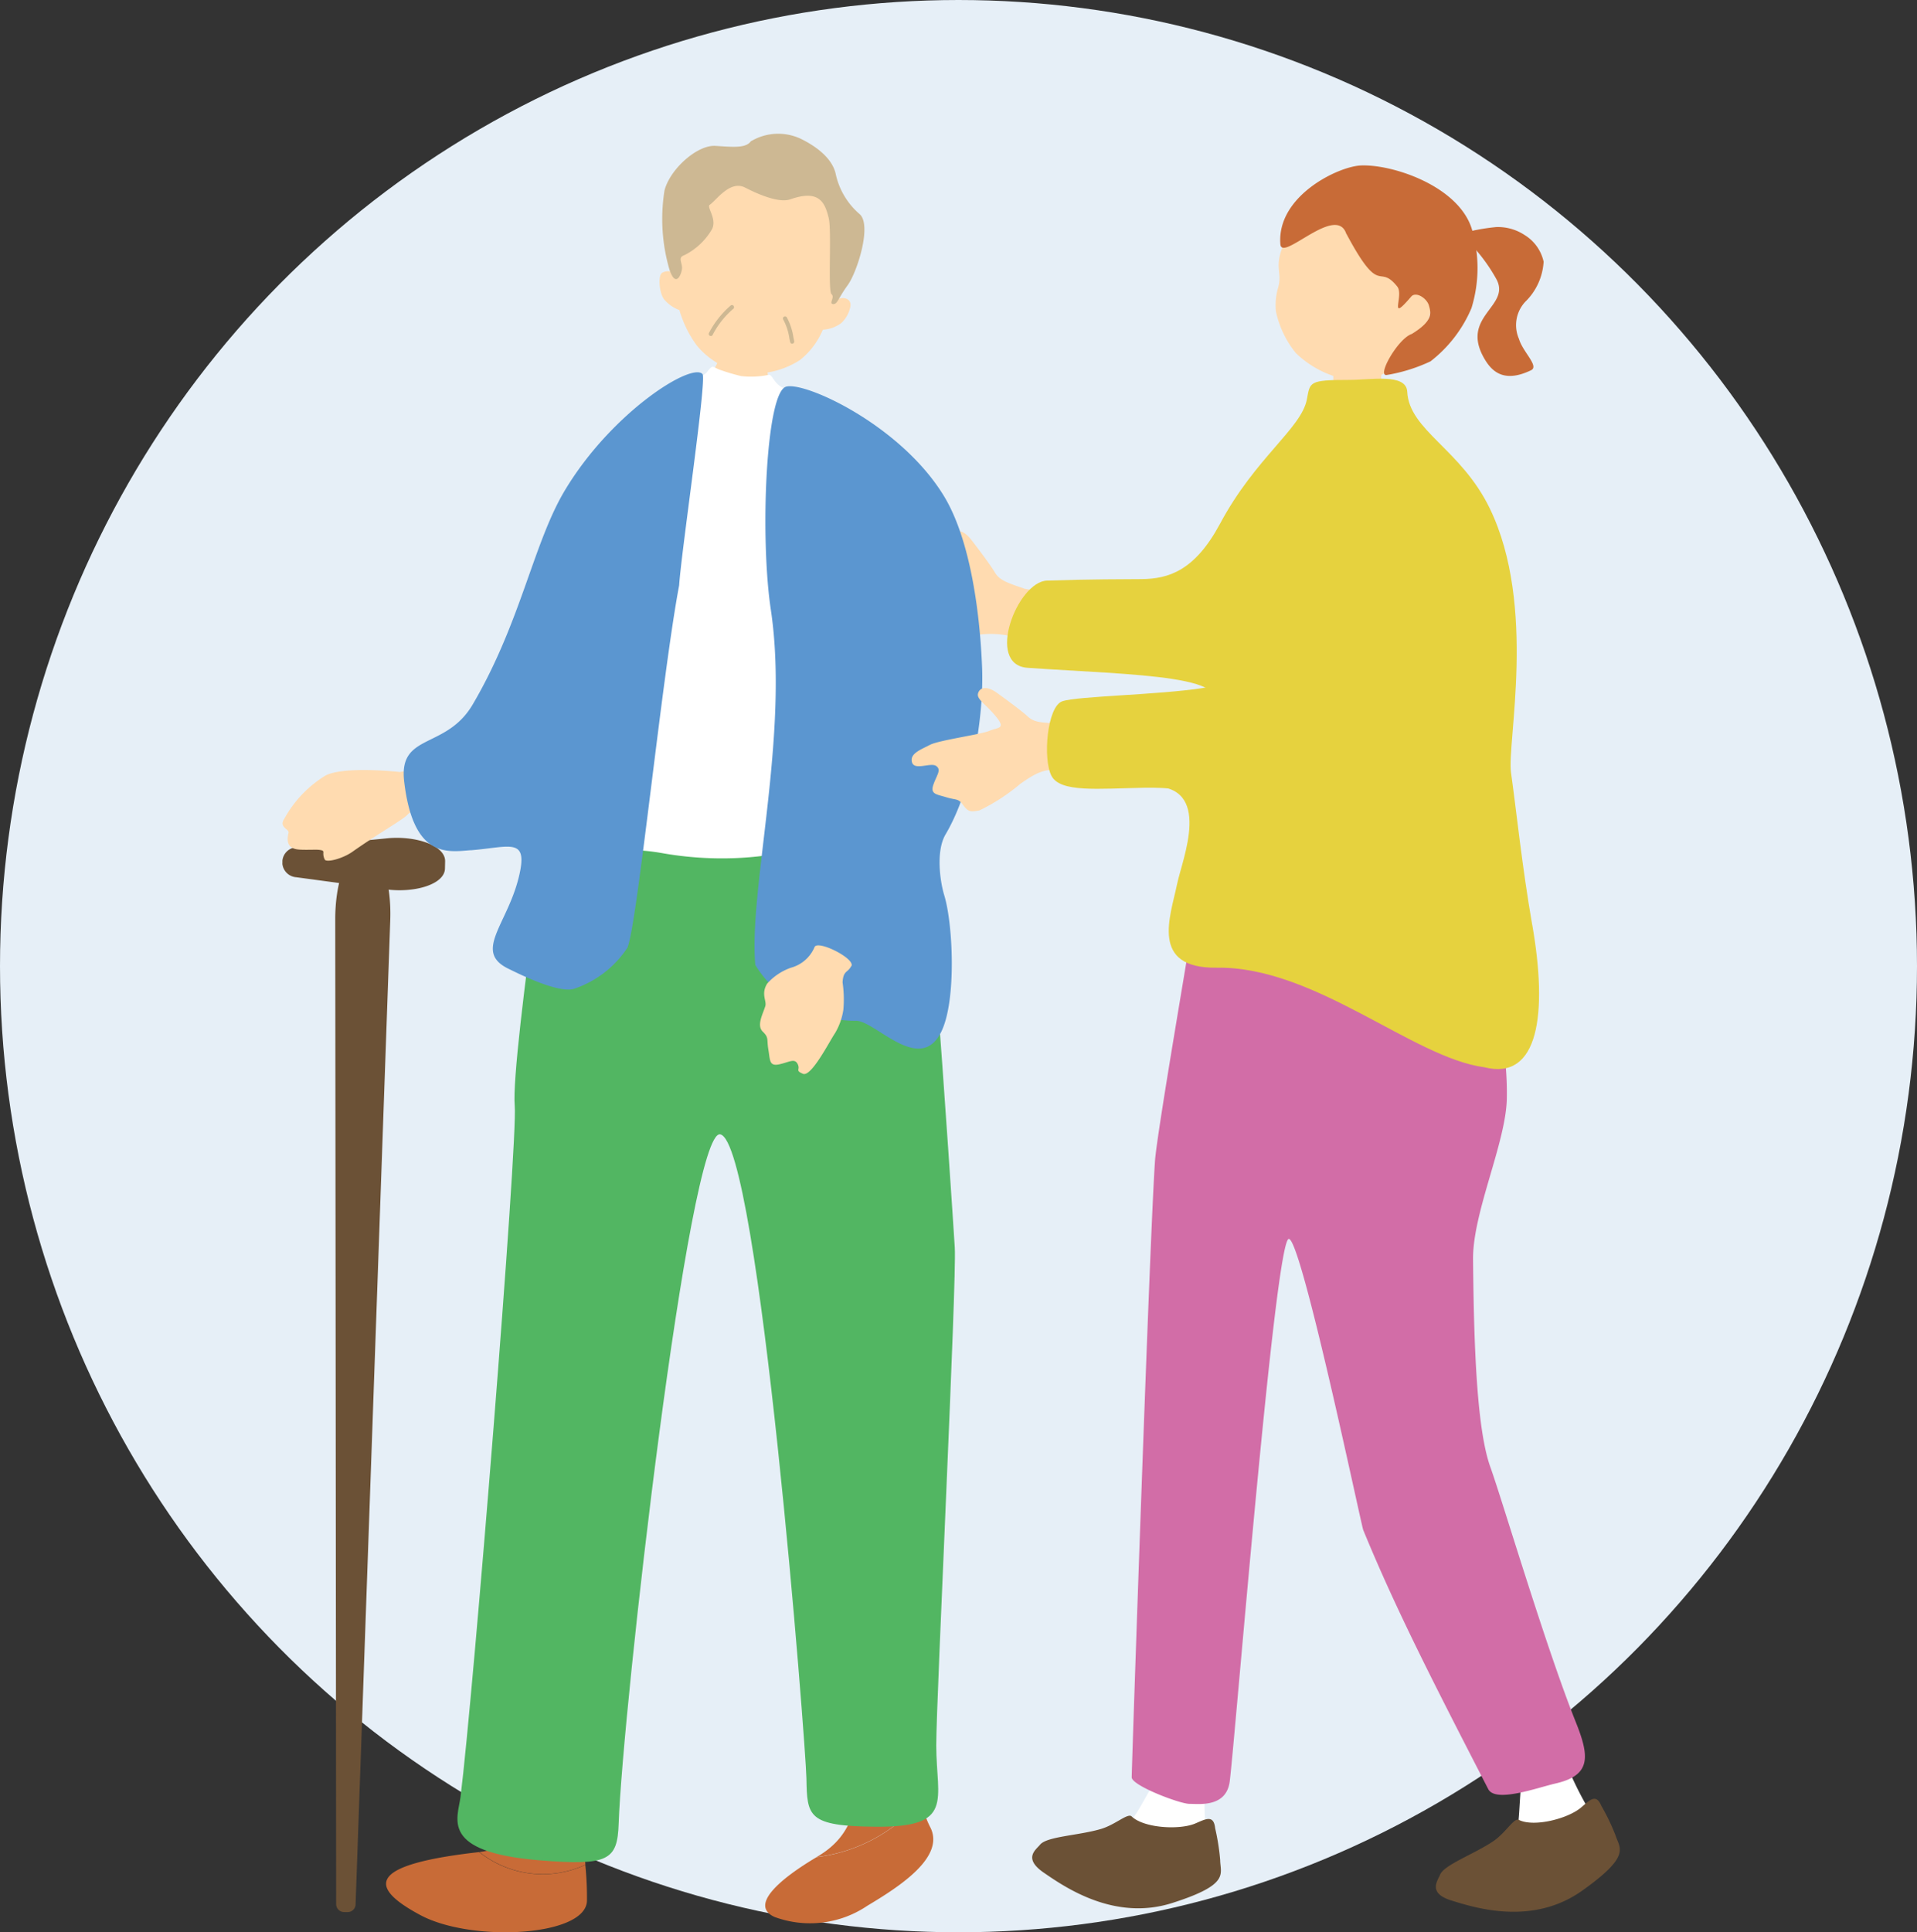 <svg xmlns="http://www.w3.org/2000/svg" width="129" height="130" viewBox="0 0 129 130">
  <rect x="0" y="0" width="129" height="130" fill="#333333" stroke="none"/>
  <g id="グループ_62" data-name="グループ 62" transform="translate(-0.225)">
    <ellipse id="楕円形_28" data-name="楕円形 28" cx="64.5" cy="65" rx="64.5" ry="65" transform="translate(0.225)" fill="#e6eff7"/>
    <g id="_レイヤー_2-2" transform="translate(19.225 9)">
      <path id="パス_15663" data-name="パス 15663" d="M127.868,19.767c.172-.017,2.428-.067,2.639-.107.122.382.3,3.349.321,3.872a12.608,12.608,0,0,1-.316,3.417c-.238.444-2.971,1.776-2.932-1.692.011-1.281.028-2.978.072-3.406.072-.7.244-1.826.216-2.085Z" transform="translate(-56.861 -8.613)" fill="#ffdbb0"/>
      <path id="パス_15664" data-name="パス 15664" d="M129.825,16.855a4.886,4.886,0,0,1-4.368,2,6.766,6.766,0,0,1-3.52-1.8,6.657,6.657,0,0,1-1.336-2.8,4.173,4.173,0,0,1,.15-1.6c.349-1.236-.515-1.354.776-3.754.394-.731,2.611-4,6.225-3.613,3.176.343,4.822,8.21,2.073,11.565Z" transform="translate(-53.741 -2.307)" fill="#ffdbb0"/>
      <path id="パス_15665" data-name="パス 15665" d="M125.591,8.4c-.671-2.068-4.346,1.916-4.44.691-.255-3.254,3.919-5.249,5.438-5.3,2.123-.079,6.474,1.366,7.422,4.2a9.171,9.171,0,0,1,0,5.395,8.92,8.92,0,0,1-2.76,3.585,11.22,11.22,0,0,1-2.938.916c-.7.112.743-2.45,1.68-2.759,1.43-.882,1.3-1.388,1.159-1.9s-.887-.983-1.2-.613c-1.585,1.854-.455-.09-.937-.68-1.3-1.613-1.092.82-3.415-3.535Z" transform="translate(-53.991 -1.659)" fill="#c86b37"/>
      <path id="パス_15666" data-name="パス 15666" d="M142.97,11.629a13.555,13.555,0,0,1,2.433-.461,3.267,3.267,0,0,1,1.9.528,2.813,2.813,0,0,1,1.292,1.8,4.091,4.091,0,0,1-1.236,2.7,2.3,2.3,0,0,0-.421,2.5c.255.882,1.38,1.832.809,2.107-1.668.8-2.522.23-3.082-.686-1.8-2.945,1.774-3.585.748-5.451a11.469,11.469,0,0,0-2.439-3.04Z" transform="translate(-63.721 -4.892)" fill="#c86b37"/>
      <path id="パス_15667" data-name="パス 15667" d="M140.117,176.576c.576-.343.515-.983.671-3.175.111-1.574-5.055-10.84-8.647-15.937-1.58-2.237-3.27-13.5-3.193-14.988,0,0,5.914-2.158,6.413-.888,1.813,4.614-.637,10.127,1.752,13.763,3.287,5,5.21,11.537,6.363,15.117a23.375,23.375,0,0,0,2.073,4.4c.976,2.574-5.116,3.833-5.427,1.708Z" transform="translate(-57.47 -61.846)" fill="#fff"/>
      <path id="パス_15668" data-name="パス 15668" d="M151.176,199.816c-.36-.86-.776-.4-1.358.1-.887.759-3.187,1.349-4.2.837-.316-.163-.876.871-1.729,1.444-1.314.882-3.309,1.579-3.575,2.259-.155.393-.843,1.225.776,1.725s5.449,1.714,8.8-.669,2.5-2.844,2.223-3.754A14.413,14.413,0,0,0,151.176,199.816Z" transform="translate(-62.414 -87.317)" fill="#6b5136"/>
      <path id="パス_15669" data-name="パス 15669" d="M102.059,174.3c.665-.051.892-.657,1.979-2.551.787-1.366.721-10.458.338-16.718-.471-7.648,1.3-14.96,2.018-16.263,0,0,4.024-.944,4.484.343.177.495.31,7.283-1.12,16.263-.9,5.614-1.907,13.645-2.129,15.7a18.448,18.448,0,0,0,.044,4.125c-.249,2.355-5.937,2.147-5.615-.894Z" transform="translate(-45.481 -60.641)" fill="#fff"/>
      <path id="パス_15670" data-name="パス 15670" d="M103.341,202.2c-.1-.927-.632-.618-1.341-.315-1.07.45-3.459.309-4.279-.478-.261-.247-1.092.562-2.079.849-1.519.444-3.642.495-4.091,1.062-.261.326-1.158.9.255,1.871s4.756,3.287,8.658,2.04,3.221-1.944,3.215-2.894a15.305,15.305,0,0,0-.338-2.135Z" transform="translate(-40.571 -88.203)" fill="#6b5136"/>
      <path id="パス_15671" data-name="パス 15671" d="M107.168,94.856c-.078.725-2.35,13.785-2.489,15.713-.366,5.266-1.569,40.928-1.569,41.484s3.232,1.787,3.886,1.787,2.483.253,2.711-1.512c.36-2.815,3.043-36.342,3.969-36.494.826-.14,4.872,19.225,5.016,19.585,2.2,5.361,4.817,10.458,8.409,17.427.488.944,3.287-.09,4.534-.377,2.389-.551,2.295-1.793,1.364-4.119-2.034-5.08-4.961-14.971-5.754-17.168-.9-2.512-1.109-7.991-1.164-13.982-.028-3.153,2.228-7.873,2.273-10.835A20.746,20.746,0,0,0,125.8,96.036c-.277-.528-4.972-.433-9.19-.624-4.917-.225-9.384-1.068-9.445-.551Z" transform="translate(-45.955 -41.481)" fill="#d26da7"/>
      <path id="パス_15672" data-name="パス 15672" d="M81.516,51.422c-1.186-.393-1.635-.579-1.923-1.062S78.5,48.8,78,48.157s-1-.736-1.253-.365.249.809.71,1.9-.072.77-.7.843-3.542-.393-4.229-.264-1.53.163-1.535.792,1.253.365,1.535.736-.139.6-.549,1.18.017.7.626,1.107.754.275.964.865.4.6.97.669a13.38,13.38,0,0,0,3.226-.938,6.351,6.351,0,0,1,3.049-.011c.981.073,2.81.832,3.054.253.471-1.028,1.541-2.844-.46-3.181-.543-.118-1.7-.247-1.885-.309Z" transform="translate(-31.64 -20.841)" fill="#ffdbb0"/>
      <path id="パス_15673" data-name="パス 15673" d="M123.319,66.057c-.676-3.866-1.075-7.755-1.425-10.233-.283-2.006,1.752-11.222-1.43-17.775-1.94-4-5.421-5.243-5.554-7.851-.067-1.253-2.433-.792-3.908-.792-2.733,0-2.622.14-2.844,1.309-.371,1.95-3.47,3.928-5.842,8.362-1.7,3.169-3.453,3.709-5.277,3.731-1.242.011-3.309,0-6.369.1-1.99.062-4.174,5.665-1.308,5.867,7.1.495,14.983.478,11.951,3.119-2.572,2.017-6.862,4.928-3.675,4.855,4.257-.1,2.129,4.889,1.785,6.581-.438,2.141-1.862,5.681,2.666,5.62,6.618-.1,13.176,6.058,18.015,6.7,3.675.933,4.257-3.642,3.221-9.576Z" transform="translate(-39.214 -12.846)" fill="#e6d23e"/>
      <path id="パス_15674" data-name="パス 15674" d="M52.453,23.921c-.15-.011-2.134-.017-2.323-.051-.1.337-.615,1.63-.793,2.051-.488,1.146-2.456,2.484-3.087,3.293-1,1.287-1.059,1.534-1.181,1.652,2.023,2.192,8.8,1.315,10.41-.393.3-1.489.028-1.854-.737-2.023-1.962-.427-2.012-1.534-2.062-2.7-.039-.944-.244-1.6-.227-1.826Z" transform="translate(-20.087 -10.457)" fill="#ffdbb0"/>
      <path id="パス_15675" data-name="パス 15675" d="M47.01,11.261c.216-3.636,1.885-7.688,6.269-7.283,5.493.511,5.155,5.311,4.5,8.9.227-.18.931-.14.859.45a2.057,2.057,0,0,1-.615,1.135,2.285,2.285,0,0,1-1.242.45,5.2,5.2,0,0,1-1.524,2.029,5.68,5.68,0,0,1-3.7.888,5.306,5.306,0,0,1-3.276-1.877,7.64,7.64,0,0,1-1.153-2.36,2.453,2.453,0,0,1-1.053-.753c-.3-.433-.4-1.534-.122-1.748a.837.837,0,0,1,1.053.174Z" transform="translate(-20.409 -1.731)" fill="#ffdbb0"/>
      <path id="パス_15676" data-name="パス 15676" d="M52.085.5A3.573,3.573,0,0,1,55.472.361c1.425.714,2.162,1.568,2.317,2.4A4.925,4.925,0,0,0,59.38,5.4c.859.731-.166,3.928-.8,4.794s-.687,1.3-.987,1.264.15-.455-.1-.669.022-4.22-.183-5.1c-.261-1.1-.665-1.95-2.589-1.276-.87.3-2.528-.528-3.043-.792-1.02-.523-1.951.882-2.378,1.158-.227.146.482.916.166,1.618a4.442,4.442,0,0,1-1.879,1.776c-.488.163-.083.528-.161.972s-.443,1.186-.843-.028a12.162,12.162,0,0,1-.327-5.3c.371-1.444,2.206-3.074,3.42-3S51.736.99,52.08.49Z" transform="translate(-20.54 -0.002)" fill="#cdb893"/>
      <path id="パス_15677" data-name="パス 15677" d="M51.912,22.588a.193.193,0,0,1-.067-.011.142.142,0,0,1-.067-.191,6.224,6.224,0,0,1,1.469-1.854.139.139,0,0,1,.194.039.143.143,0,0,1-.039.2,5.783,5.783,0,0,0-1.375,1.742.133.133,0,0,1-.122.079Z" transform="translate(-23.071 -8.984)" fill="#cdb893"/>
      <path id="パス_15678" data-name="パス 15678" d="M61.4,23.707a.148.148,0,0,1-.144-.112l-.05-.236a3.788,3.788,0,0,0-.41-1.27.143.143,0,0,1,.039-.2.139.139,0,0,1,.194.039,4.03,4.03,0,0,1,.449,1.366l.05.236a.142.142,0,0,1-.105.169H61.39Z" transform="translate(-27.084 -9.58)" fill="#cdb893"/>
      <path id="パス_15679" data-name="パス 15679" d="M23.9,198.747c4.168-.489.787-4.327,2.672-8.053,0,0,2.311-1.821,2.954-.225a52.619,52.619,0,0,1,1.519,9.132,6.851,6.851,0,0,1-7.139-.86Z" transform="translate(-10.652 -83.146)" fill="#c86b37"/>
      <path id="パス_15680" data-name="パス 15680" d="M18.836,205.72h.028a6.863,6.863,0,0,0,7.139.86,21.4,21.4,0,0,1,.111,2.433c-.1,2.383-7.744,2.793-11.2.95-3.963-2.113-2.96-3.467,3.924-4.243Z" transform="translate(-5.616 -90.114)" fill="#c86b37"/>
      <path id="パス_15681" data-name="パス 15681" d="M71.9,193.281a48.564,48.564,0,0,1-.421-7.126c-2.09-1.467-3.614-1.411-3.625,2.888s-.432,6.553-2.927,8.019c-.022.011-.044.028-.067.039a10.852,10.852,0,0,0,7.04-3.827Z" transform="translate(-28.908 -81.165)" fill="#c86b37"/>
      <path id="パス_15682" data-name="パス 15682" d="M69.119,199.51a10.852,10.852,0,0,1-7.04,3.827c-2.461,1.461-4.545,3.237-2.833,4.024a6.9,6.9,0,0,0,6.247-.753c2.156-1.287,5.3-3.3,4.213-5.322a6.578,6.578,0,0,1-.588-1.776Z" transform="translate(-26.127 -87.393)" fill="#c86b37"/>
      <path id="パス_15683" data-name="パス 15683" d="M28.547,66.815c-.155.91-3.73,24.209-3.437,27.514.216,2.433-2.8,39.8-3.647,46.486-.183,1.455-1.436,3.72,5.321,4.271,4.634.377,5.238.006,5.321-2.473.255-7.542,4.723-46.789,6.835-46.368,2.622.523,5.765,41.181,5.8,43.328.044,2.557.083,3.22,4.667,3.254,5.327.045,4.074-1.776,4.069-5.479,0-3.113,1.386-31.234,1.247-33.482s-2.345-35.82-3.16-37.241-23.015.2-23.015.2Z" transform="translate(-9.473 -28.929)" fill="#52b662"/>
      <path id="パス_15684" data-name="パス 15684" d="M41.146,30.323c.488-.922,3.337-1.579,3.7-2.057.455-.6.344-.326.981-.129a13.12,13.12,0,0,0,1.325.388,5.876,5.876,0,0,0,1.807-.073c.4-.14.333.995,1.774,1.017,1.064.017,3.758,7.873,3.586,10.958.144,4.282.9,14.409.843,17.185-.039,2.017-6.413,4.237-13.326,3.007-3.276-.584-5.266.3-5.3-.27-.033-.444.416-9.317,1.125-13.909.97-6.193,2.755-14.718,3.492-16.117Z" transform="translate(-16.28 -12.223)" fill="#fff"/>
      <path id="パス_15685" data-name="パス 15685" d="M59.428,30.261c1.214-.4,7.71,2.546,10.637,7.345,1.79,2.933,2.428,7.9,2.572,11.548.116,3-.543,7.963-2.461,11.228-.649,1.1-.382,3.119-.083,4.1.588,1.928.826,7.075-.2,9.166-1.447,2.956-4.468-.776-5.759-.731a7.907,7.907,0,0,1-6.757-3.754c-.466-5.063,2.306-15.516,1.042-23.912-.737-4.912-.333-14.538,1.009-14.988Z" transform="translate(-25.549 -13.24)" fill="#5b96d0"/>
      <path id="パス_15686" data-name="パス 15686" d="M64.12,98.569c-.227.45-.532.275-.576,1.09a7.91,7.91,0,0,1,.055,1.821,4.351,4.351,0,0,1-.554,1.579c-.388.568-1.607,2.984-2.167,2.748s-.15-.258-.36-.663-.576-.112-1.247.028-.6-.287-.721-.995.055-.787-.377-1.208.011-1.18.172-1.72c.105-.354-.31-.815.127-1.512a3.852,3.852,0,0,1,1.6-1.068,2.4,2.4,0,0,0,1.591-1.4c.255-.466,2.727.787,2.478,1.287Z" transform="translate(-25.845 -42.564)" fill="#ffdbb0"/>
      <path id="パス_15687" data-name="パス 15687" d="M6.481,156.832a.538.538,0,0,0,.532.534H7.24a.53.53,0,0,0,.549-.511l2.334-66.239c.083-2.405-.56-4.468-1.43-4.484l-.687-.011C7.13,86.1,6.42,88.149,6.42,90.554l.061,66.284Z" transform="translate(-2.861 -37.725)" fill="#6b5136"/>
      <path id="パス_15688" data-name="パス 15688" d="M0,86.012a1.01,1.01,0,0,0,.942.927l6.042.815c1.929.259,3.941-.343,3.958-1.4l.011-.489c.017-1.062-1.973-1.736-3.908-1.545l-6.07.6a1.006,1.006,0,0,0-.97.894v.2Z" transform="translate(0 -36.92)" fill="#6b5136"/>
      <path id="パス_15689" data-name="パス 15689" d="M7.85,75.958c-.715-.079-3.852-.343-4.95.253a7.821,7.821,0,0,0-2.76,2.905c-.388.573.355.68.288.944-.183.747.1,1.051.621,1.113.41.051,1.219,0,1.436.028.5.062.139.14.377.646.105.23,1.192-.045,1.857-.511,1.746-1.231,3.409-2.164,3.714-2.5.449-.495,1.336-.185,2.711-.427,1.33-.23,1.1-1.354.92-2.647-.133-.955-3.825.247-4.218.2Z" transform="translate(-0.012 -33.025)" fill="#ffdbb0"/>
      <path id="パス_15690" data-name="パス 15690" d="M19.237,60.709c-1.569.124-3.864.556-4.473-4.619-.394-3.3,2.81-2.119,4.612-5.187,3.259-5.552,4.085-10.9,6.225-14.443,3.154-5.232,8.509-8.592,9.24-7.783.3.337-1.425,11.9-1.574,14.212-1.17,6.193-2.81,22.743-3.476,24.372a6.95,6.95,0,0,1-3.636,2.787c-1.109.287-3.847-1.107-4.357-1.354-2.395-1.146-.127-2.945.665-6.12.7-2.8-.56-2.068-3.221-1.86Z" transform="translate(-6.565 -12.51)" fill="#5b96d0"/>
      <path id="パス_15691" data-name="パス 15691" d="M86.3,68.731c-1.208-.034-1.68-.079-2.079-.45s-1.447-1.141-2.084-1.6-1.125-.4-1.264.011.455.686,1.181,1.562.144.736-.427.983-3.4.629-4,.944-1.375.584-1.208,1.169,1.264-.011,1.63.253.039.6-.188,1.253.205.646.881.854.776.045,1.131.534.538.444,1.086.348A13.061,13.061,0,0,0,83.7,72.81c1.042-.736,1.729-1.118,2.833-.871.067.017.177.028.316.045.155-1.09.4-2.18.588-3.31-.538.039-.942.062-1.131.062Z" transform="translate(-34.05 -29.068)" fill="#ffdbb0"/>
      <path id="パス_15692" data-name="パス 15692" d="M107.471,56.843c-1.486.568-1.131,4.726-4.168,5.193s-8.414.539-9.445.888-1.325,3.883-.732,5.018,3.115.86,6.264.8c3.132-.062,5.349.8,8.764.264,2.068-.326,3.564-1.315,4.324-4.574s-.078-9.48-5.005-7.592Z" transform="translate(-41.369 -24.745)" fill="#e6d23e"/>
    </g>
  </g>
</svg>
